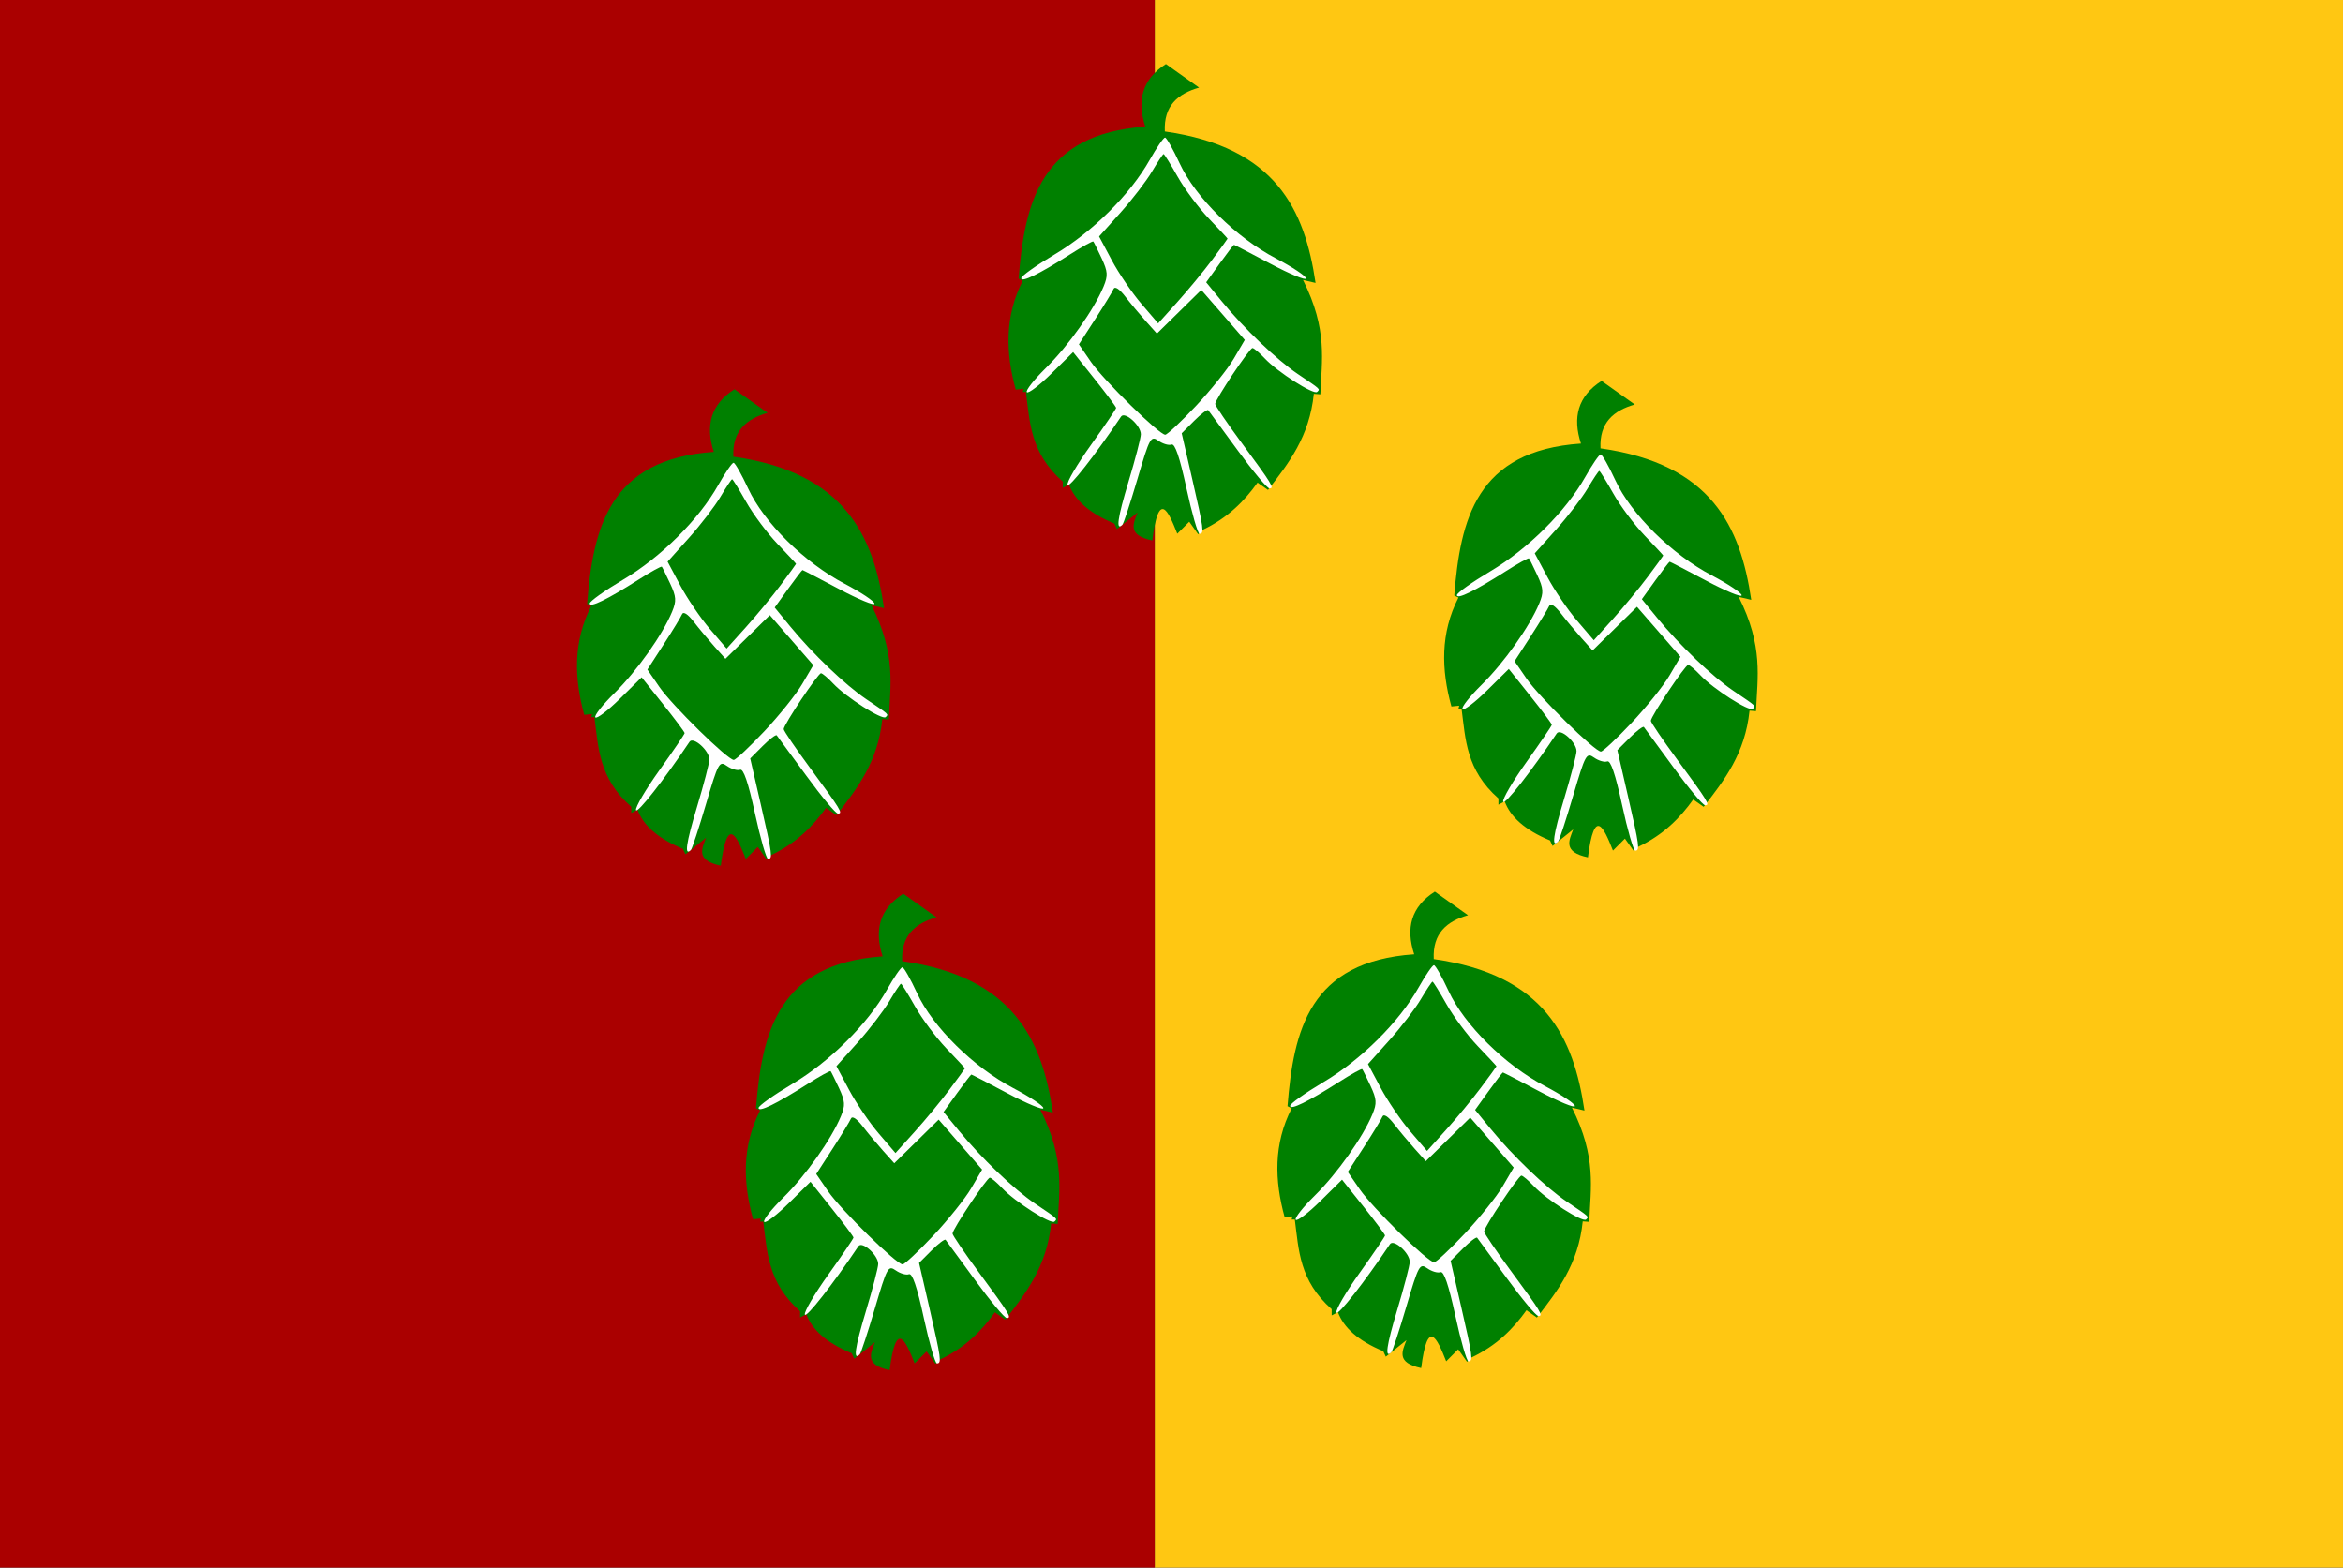 <?xml version="1.0" encoding="UTF-8" standalone="no"?>
<!-- Created with Inkscape (http://www.inkscape.org/) -->

<svg
   xmlns:dc="http://purl.org/dc/elements/1.1/"
   xmlns:cc="http://creativecommons.org/ns#"
   xmlns:rdf="http://www.w3.org/1999/02/22-rdf-syntax-ns#"
   xmlns:svg="http://www.w3.org/2000/svg"
   xmlns="http://www.w3.org/2000/svg"
   xmlns:sodipodi="http://sodipodi.sourceforge.net/DTD/sodipodi-0.dtd"
   xmlns:inkscape="http://www.inkscape.org/namespaces/inkscape"
   width="567.706"
   height="379.817"
   id="svg3920"
   version="1.1"
   inkscape:version="0.48.4 r9939"
   sodipodi:docname="Nieuw document 8">
  <rect width="100%" height="100%" fill="#333333" stroke="none"/>
  <defs
     id="defs3922" />
  <sodipodi:namedview
     id="base"
     pagecolor="#ffffff"
     bordercolor="#666666"
     borderopacity="1.0"
     inkscape:pageopacity="0.0"
     inkscape:pageshadow="2"
     inkscape:zoom="0.35"
     inkscape:cx="367.42429"
     inkscape:cy="98.480103"
     inkscape:document-units="px"
     inkscape:current-layer="layer1"
     showgrid="false"
     fit-margin-top="0"
     fit-margin-left="0"
     fit-margin-right="0"
     fit-margin-bottom="0"
     inkscape:window-width="1600"
     inkscape:window-height="837"
     inkscape:window-x="-8"
     inkscape:window-y="-8"
     inkscape:window-maximized="1" />
  <g
     inkscape:label="Laag 1"
     inkscape:groupmode="layer"
     id="layer1"
     transform="translate(-7.576,-251.025)">
    <rect
       style="fill:#aa0000;fill-opacity:1;stroke:none"
       id="rect3837"
       width="279.812"
       height="379.817"
       x="7.576"
       y="251.025" />
    <rect
       style="fill:#ffc712;fill-opacity:1;stroke:none"
       id="rect3839"
       width="287.893"
       height="379.817"
       x="287.388"
       y="251.025" />
    <path
       style="fill:#008000;stroke:none"
       d="m 193.564,351.049 -8.036,-5.714 c -5.784,3.687 -7.07,8.874 -5,15.179 -25.383,1.724 -29.228,18.439 -30.698,36.808 l 1.01,0.505 c -4.427,8.664 -4.161,17.489 -1.705,26.39 l 1.894,-0.189 -0.189,0.758 0.758,0 c 0.963,7.371 1.087,14.798 8.93,21.711 l 0,1.518 1.518,-0.804 c 1.363,3.729 4.858,6.925 10.982,9.464 l 0.625,1.339 5,-4.018 c -1.014,2.685 -2.569,5.474 3.565,6.776 1.565,-12.231 3.795,-7.388 6.061,-1.641 l 2.904,-2.904 2.147,3.03 1.01,-1.01 c 6.187,-2.938 10.176,-7.012 13.385,-11.49 l 2.525,1.768 c 5.016,-6.453 10.045,-12.894 11.112,-23.297 l 1.578,0.126 c 0.32,-8.188 1.85,-15.642 -4.197,-27.697 l 3.036,0.714 c -2.612,-17.708 -9.619,-32.9 -36.518,-36.696 -0.303,-6.212 3.148,-9.159 8.304,-10.625 z"
       id="path3786"
       inkscape:connector-curvature="0"
       sodipodi:nodetypes="cccccccccccccccccccccccccccc" />
    <path
       style="fill:#ffffff"
       d="m 190.501,448.104 c -1.624,-7.485 -2.783,-10.889 -3.601,-10.575 -0.663,0.255 -2.09,-0.156 -3.169,-0.912 -1.871,-1.311 -2.109,-0.879 -5.093,9.22 -1.721,5.827 -3.365,10.83 -3.652,11.117 -1.643,1.643 -1.186,-1.6 1.466,-10.395 1.644,-5.454 2.995,-10.634 3.001,-11.511 0.015,-2.143 -3.896,-5.646 -4.8,-4.299 -6.203,9.243 -12.659,17.484 -12.969,16.555 -0.218,-0.653 2.344,-5.018 5.692,-9.699 3.348,-4.681 6.088,-8.713 6.088,-8.959 0,-0.247 -2.344,-3.39 -5.21,-6.985 l -5.21,-6.536 -5.266,5.2 c -2.896,2.86 -5.57,4.896 -5.942,4.524 -0.372,-0.372 1.713,-3.028 4.634,-5.903 5.402,-5.318 11.644,-14.133 13.952,-19.705 1.092,-2.636 1.023,-3.627 -0.475,-6.841 -0.964,-2.067 -1.868,-3.897 -2.009,-4.066 -0.141,-0.169 -2.668,1.229 -5.616,3.107 -7.532,4.799 -11.859,6.913 -11.859,5.794 0,-0.527 3.651,-3.126 8.113,-5.776 9.143,-5.43 18.301,-14.538 23.013,-22.887 1.686,-2.987 3.36,-5.426 3.72,-5.42 0.36,0.006 1.956,2.818 3.547,6.25 3.818,8.237 13.682,17.969 23.358,23.045 3.987,2.092 7.25,4.266 7.25,4.831 0,0.565 -3.876,-1.035 -8.613,-3.555 -4.737,-2.52 -8.711,-4.582 -8.83,-4.582 -0.12,0 -1.684,2.042 -3.477,4.538 l -3.259,4.538 3.701,4.517 c 5.46,6.663 13.367,14.233 18.478,17.689 5.717,3.866 5.441,3.611 4.705,4.348 -0.804,0.804 -9.586,-4.809 -12.687,-8.109 -1.302,-1.386 -2.643,-2.519 -2.98,-2.519 -0.718,0 -9.038,12.466 -9.038,13.542 0,0.401 2.856,4.605 6.347,9.343 7.519,10.207 8.074,11.115 6.792,11.115 -0.538,0 -4.01,-4.162 -7.714,-9.25 -3.704,-5.088 -6.904,-9.452 -7.112,-9.699 -0.208,-0.247 -1.739,0.912 -3.402,2.576 l -3.025,3.025 2.557,11.102 c 2.789,12.11 2.941,13.246 1.772,13.246 -0.431,0 -1.862,-4.967 -3.179,-11.038 z m 2.26,-19.893 c 3.596,-3.812 7.739,-8.979 9.206,-11.482 l 2.667,-4.55 -5.266,-6.055 -5.266,-6.055 -5.378,5.286 -5.378,5.286 -2.69,-3.001 c -1.48,-1.651 -3.731,-4.351 -5.003,-6 -1.418,-1.838 -2.507,-2.536 -2.815,-1.802 -0.276,0.658 -2.279,3.944 -4.449,7.302 l -3.947,6.106 2.911,4.232 c 3.06,4.448 16.535,17.664 18.01,17.664 0.473,0 3.803,-3.119 7.399,-6.932 z m 3.953,-35.415 c 2.062,-2.758 3.75,-5.078 3.75,-5.155 0,-0.077 -2.026,-2.255 -4.503,-4.84 -2.477,-2.585 -5.895,-7.165 -7.595,-10.179 -1.701,-3.013 -3.231,-5.479 -3.402,-5.479 -0.17,0 -1.442,1.913 -2.826,4.25 -1.384,2.337 -4.832,6.831 -7.662,9.985 l -5.146,5.735 3.078,5.765 c 1.693,3.171 4.912,7.907 7.154,10.526 l 4.076,4.761 4.663,-5.177 c 2.564,-2.847 6.35,-7.434 8.413,-10.192 z"
       id="path3784"
       inkscape:connector-curvature="0" />
    <path
       style="fill:#008000;stroke:none"
       d="m 298.115,272.257 -8.036,-5.714 c -5.784,3.687 -7.07,8.874 -5,15.179 -25.383,1.724 -29.228,18.439 -30.698,36.808 l 1.01,0.505 c -4.427,8.664 -4.161,17.489 -1.705,26.39 l 1.894,-0.189 -0.189,0.758 0.758,0 c 0.963,7.371 1.087,14.798 8.93,21.711 l 0,1.518 1.518,-0.804 c 1.363,3.729 4.858,6.925 10.982,9.464 l 0.625,1.339 5,-4.018 c -1.014,2.685 -2.569,5.474 3.565,6.776 1.565,-12.231 3.795,-7.388 6.061,-1.641 l 2.904,-2.904 2.147,3.03 1.01,-1.01 c 6.187,-2.938 10.176,-7.012 13.385,-11.49 l 2.525,1.768 c 5.016,-6.453 10.045,-12.894 11.112,-23.297 l 1.578,0.126 c 0.32,-8.188 1.85,-15.642 -4.197,-27.697 l 3.036,0.714 c -2.612,-17.708 -9.619,-32.9 -36.518,-36.696 -0.303,-6.212 3.148,-9.159 8.304,-10.625 z"
       id="path3786-1"
       inkscape:connector-curvature="0"
       sodipodi:nodetypes="cccccccccccccccccccccccccccc" />
    <path
       style="fill:#ffffff"
       d="m 295.052,369.312 c -1.624,-7.485 -2.783,-10.889 -3.601,-10.575 -0.663,0.255 -2.09,-0.156 -3.169,-0.912 -1.871,-1.311 -2.109,-0.879 -5.093,9.22 -1.721,5.827 -3.365,10.83 -3.652,11.117 -1.643,1.643 -1.186,-1.6 1.466,-10.395 1.644,-5.454 2.995,-10.634 3.001,-11.511 0.015,-2.143 -3.896,-5.646 -4.8,-4.299 -6.203,9.243 -12.659,17.484 -12.969,16.555 -0.218,-0.653 2.344,-5.018 5.692,-9.699 3.348,-4.681 6.088,-8.713 6.088,-8.959 0,-0.247 -2.344,-3.39 -5.21,-6.985 l -5.21,-6.536 -5.266,5.2 c -2.896,2.86 -5.57,4.896 -5.942,4.524 -0.372,-0.372 1.713,-3.028 4.634,-5.903 5.402,-5.318 11.644,-14.133 13.952,-19.705 1.092,-2.636 1.023,-3.627 -0.475,-6.841 -0.964,-2.067 -1.868,-3.897 -2.009,-4.066 -0.141,-0.169 -2.668,1.229 -5.616,3.107 -7.532,4.799 -11.859,6.913 -11.859,5.794 0,-0.527 3.651,-3.126 8.113,-5.776 9.143,-5.43 18.301,-14.538 23.013,-22.887 1.686,-2.987 3.36,-5.426 3.72,-5.42 0.36,0.006 1.956,2.818 3.547,6.25 3.818,8.237 13.682,17.969 23.358,23.045 3.987,2.092 7.25,4.266 7.25,4.831 0,0.565 -3.876,-1.035 -8.613,-3.555 -4.737,-2.52 -8.711,-4.582 -8.83,-4.582 -0.12,0 -1.684,2.042 -3.477,4.538 l -3.259,4.538 3.701,4.517 c 5.46,6.663 13.367,14.233 18.478,17.689 5.717,3.866 5.441,3.611 4.705,4.348 -0.804,0.804 -9.586,-4.809 -12.687,-8.109 -1.302,-1.386 -2.643,-2.519 -2.98,-2.519 -0.718,0 -9.038,12.466 -9.038,13.542 0,0.401 2.856,4.605 6.347,9.343 7.519,10.207 8.074,11.115 6.792,11.115 -0.538,0 -4.01,-4.162 -7.714,-9.25 -3.704,-5.088 -6.904,-9.452 -7.112,-9.699 -0.208,-0.247 -1.739,0.912 -3.402,2.576 l -3.025,3.025 2.557,11.102 c 2.789,12.11 2.941,13.246 1.772,13.246 -0.431,0 -1.862,-4.967 -3.179,-11.038 z m 2.26,-19.893 c 3.596,-3.812 7.739,-8.979 9.206,-11.482 l 2.667,-4.55 -5.266,-6.055 -5.266,-6.055 -5.378,5.286 -5.378,5.286 -2.69,-3.001 c -1.48,-1.651 -3.731,-4.351 -5.003,-6 -1.418,-1.838 -2.507,-2.536 -2.815,-1.802 -0.276,0.658 -2.279,3.944 -4.449,7.302 l -3.947,6.106 2.911,4.232 c 3.06,4.448 16.535,17.664 18.01,17.664 0.473,0 3.803,-3.119 7.399,-6.932 z m 3.953,-35.415 c 2.062,-2.758 3.75,-5.078 3.75,-5.155 0,-0.077 -2.026,-2.255 -4.503,-4.84 -2.477,-2.585 -5.895,-7.165 -7.595,-10.179 -1.701,-3.013 -3.231,-5.479 -3.402,-5.479 -0.17,0 -1.442,1.913 -2.826,4.25 -1.384,2.337 -4.832,6.831 -7.662,9.985 l -5.146,5.735 3.078,5.765 c 1.693,3.171 4.912,7.907 7.154,10.526 l 4.076,4.761 4.663,-5.177 c 2.564,-2.847 6.35,-7.434 8.413,-10.192 z"
       id="path3784-7"
       inkscape:connector-curvature="0" />
    <path
       style="fill:#008000;stroke:none"
       d="m 403.676,349.029 -8.036,-5.714 c -5.784,3.687 -7.07,8.874 -5,15.179 -25.383,1.724 -29.228,18.439 -30.698,36.808 l 1.01,0.505 c -4.427,8.664 -4.161,17.489 -1.705,26.39 l 1.894,-0.189 -0.189,0.758 0.758,0 c 0.963,7.371 1.087,14.798 8.93,21.711 l 0,1.518 1.518,-0.804 c 1.363,3.729 4.858,6.925 10.982,9.464 l 0.625,1.339 5,-4.018 c -1.014,2.685 -2.569,5.474 3.565,6.776 1.565,-12.231 3.795,-7.388 6.061,-1.641 l 2.904,-2.904 2.147,3.03 1.01,-1.01 c 6.187,-2.938 10.176,-7.012 13.385,-11.49 l 2.525,1.768 c 5.016,-6.453 10.045,-12.894 11.112,-23.297 l 1.578,0.126 c 0.32,-8.188 1.85,-15.642 -4.197,-27.697 l 3.036,0.714 c -2.612,-17.708 -9.619,-32.9 -36.518,-36.696 -0.303,-6.212 3.148,-9.159 8.304,-10.625 z"
       id="path3786-4"
       inkscape:connector-curvature="0"
       sodipodi:nodetypes="cccccccccccccccccccccccccccc" />
    <path
       style="fill:#ffffff"
       d="m 400.612,446.084 c -1.624,-7.485 -2.783,-10.889 -3.601,-10.575 -0.663,0.255 -2.09,-0.156 -3.169,-0.912 -1.871,-1.311 -2.109,-0.879 -5.093,9.22 -1.721,5.827 -3.365,10.83 -3.652,11.117 -1.643,1.643 -1.186,-1.6 1.466,-10.395 1.644,-5.454 2.995,-10.634 3.001,-11.511 0.015,-2.143 -3.896,-5.646 -4.8,-4.299 -6.203,9.243 -12.659,17.484 -12.969,16.555 -0.218,-0.653 2.344,-5.018 5.692,-9.699 3.348,-4.681 6.088,-8.713 6.088,-8.959 0,-0.247 -2.344,-3.39 -5.21,-6.985 l -5.21,-6.536 -5.266,5.2 c -2.896,2.86 -5.57,4.896 -5.942,4.524 -0.372,-0.372 1.713,-3.028 4.634,-5.903 5.402,-5.318 11.644,-14.133 13.952,-19.705 1.092,-2.636 1.023,-3.627 -0.475,-6.841 -0.964,-2.067 -1.868,-3.897 -2.009,-4.066 -0.141,-0.169 -2.668,1.229 -5.616,3.107 -7.532,4.799 -11.859,6.913 -11.859,5.794 0,-0.527 3.651,-3.126 8.113,-5.776 9.143,-5.43 18.301,-14.538 23.013,-22.887 1.686,-2.987 3.36,-5.426 3.72,-5.42 0.36,0.006 1.956,2.818 3.547,6.25 3.818,8.237 13.682,17.969 23.358,23.045 3.987,2.092 7.25,4.266 7.25,4.831 0,0.565 -3.876,-1.035 -8.613,-3.555 -4.737,-2.52 -8.711,-4.582 -8.83,-4.582 -0.12,0 -1.684,2.042 -3.477,4.538 l -3.259,4.538 3.701,4.517 c 5.46,6.663 13.367,14.233 18.478,17.689 5.717,3.866 5.441,3.611 4.705,4.348 -0.804,0.804 -9.586,-4.809 -12.687,-8.109 -1.302,-1.386 -2.643,-2.519 -2.98,-2.519 -0.718,0 -9.038,12.466 -9.038,13.542 0,0.401 2.856,4.605 6.347,9.343 7.519,10.207 8.074,11.115 6.792,11.115 -0.538,0 -4.01,-4.162 -7.714,-9.25 -3.704,-5.088 -6.904,-9.452 -7.112,-9.699 -0.208,-0.247 -1.739,0.912 -3.402,2.576 l -3.025,3.025 2.557,11.102 c 2.789,12.11 2.941,13.246 1.772,13.246 -0.431,0 -1.862,-4.967 -3.179,-11.038 z m 2.26,-19.893 c 3.596,-3.812 7.739,-8.979 9.206,-11.482 l 2.667,-4.55 -5.266,-6.055 -5.266,-6.055 -5.378,5.286 -5.378,5.286 -2.69,-3.001 c -1.48,-1.651 -3.731,-4.351 -5.003,-6 -1.418,-1.838 -2.507,-2.536 -2.815,-1.802 -0.276,0.658 -2.279,3.944 -4.449,7.302 l -3.947,6.106 2.911,4.232 c 3.06,4.448 16.535,17.664 18.01,17.664 0.473,0 3.803,-3.119 7.399,-6.932 z m 3.953,-35.415 c 2.062,-2.758 3.75,-5.078 3.75,-5.155 0,-0.077 -2.026,-2.255 -4.503,-4.84 -2.477,-2.585 -5.895,-7.165 -7.595,-10.179 -1.701,-3.013 -3.231,-5.479 -3.402,-5.479 -0.17,0 -1.442,1.913 -2.826,4.25 -1.384,2.337 -4.832,6.831 -7.662,9.985 l -5.146,5.735 3.078,5.765 c 1.693,3.171 4.912,7.907 7.154,10.526 l 4.076,4.761 4.663,-5.177 c 2.564,-2.847 6.35,-7.434 8.413,-10.192 z"
       id="path3784-0"
       inkscape:connector-curvature="0" />
    <path
       style="fill:#008000;stroke:none"
       d="m 234.475,473.277 -8.036,-5.714 c -5.784,3.687 -7.07,8.874 -5,15.179 -25.383,1.724 -29.228,18.439 -30.698,36.808 l 1.01,0.505 c -4.427,8.664 -4.161,17.489 -1.705,26.39 l 1.894,-0.189 -0.189,0.758 0.758,0 c 0.963,7.371 1.087,14.798 8.93,21.711 l 0,1.518 1.518,-0.804 c 1.363,3.729 4.858,6.925 10.982,9.464 l 0.625,1.339 5,-4.018 c -1.014,2.685 -2.569,5.474 3.565,6.776 1.565,-12.231 3.795,-7.388 6.061,-1.641 l 2.904,-2.904 2.147,3.03 1.01,-1.01 c 6.187,-2.938 10.176,-7.012 13.385,-11.49 l 2.525,1.768 c 5.016,-6.453 10.045,-12.894 11.112,-23.297 l 1.578,0.126 c 0.32,-8.188 1.85,-15.642 -4.197,-27.697 l 3.036,0.714 c -2.612,-17.708 -9.619,-32.9 -36.518,-36.696 -0.303,-6.212 3.148,-9.159 8.304,-10.625 z"
       id="path3786-9"
       inkscape:connector-curvature="0"
       sodipodi:nodetypes="cccccccccccccccccccccccccccc" />
    <path
       style="fill:#ffffff"
       d="m 231.412,570.332 c -1.624,-7.485 -2.783,-10.889 -3.601,-10.575 -0.663,0.255 -2.09,-0.156 -3.169,-0.912 -1.871,-1.311 -2.109,-0.879 -5.093,9.22 -1.721,5.827 -3.365,10.83 -3.652,11.117 -1.643,1.643 -1.186,-1.6 1.466,-10.395 1.644,-5.454 2.995,-10.634 3.001,-11.511 0.015,-2.143 -3.896,-5.646 -4.8,-4.299 -6.203,9.243 -12.659,17.484 -12.969,16.555 -0.218,-0.653 2.344,-5.018 5.692,-9.699 3.348,-4.681 6.088,-8.713 6.088,-8.959 0,-0.247 -2.344,-3.39 -5.21,-6.985 l -5.21,-6.536 -5.266,5.2 c -2.896,2.86 -5.57,4.896 -5.942,4.524 -0.372,-0.372 1.713,-3.028 4.634,-5.903 5.402,-5.318 11.644,-14.133 13.952,-19.705 1.092,-2.636 1.023,-3.627 -0.475,-6.841 -0.964,-2.067 -1.868,-3.897 -2.009,-4.066 -0.141,-0.169 -2.668,1.229 -5.616,3.107 -7.532,4.799 -11.859,6.913 -11.859,5.794 0,-0.527 3.651,-3.126 8.113,-5.776 9.143,-5.43 18.301,-14.538 23.013,-22.887 1.686,-2.987 3.36,-5.426 3.72,-5.42 0.36,0.006 1.956,2.818 3.547,6.25 3.818,8.237 13.682,17.969 23.358,23.045 3.987,2.092 7.25,4.266 7.25,4.831 0,0.565 -3.876,-1.035 -8.613,-3.555 -4.737,-2.52 -8.711,-4.582 -8.83,-4.582 -0.12,0 -1.684,2.042 -3.477,4.538 l -3.259,4.538 3.701,4.517 c 5.46,6.663 13.367,14.233 18.478,17.689 5.717,3.866 5.441,3.611 4.705,4.348 -0.804,0.804 -9.586,-4.809 -12.687,-8.109 -1.302,-1.386 -2.643,-2.519 -2.98,-2.519 -0.718,0 -9.038,12.466 -9.038,13.542 0,0.401 2.856,4.605 6.347,9.343 7.519,10.207 8.074,11.115 6.792,11.115 -0.538,0 -4.01,-4.162 -7.714,-9.25 -3.704,-5.088 -6.904,-9.452 -7.112,-9.699 -0.208,-0.247 -1.739,0.912 -3.402,2.576 l -3.025,3.025 2.557,11.102 c 2.789,12.11 2.941,13.246 1.772,13.246 -0.431,0 -1.862,-4.967 -3.179,-11.038 z m 2.26,-19.893 c 3.596,-3.812 7.739,-8.979 9.206,-11.482 l 2.667,-4.55 -5.266,-6.055 -5.266,-6.055 -5.378,5.286 -5.378,5.286 -2.69,-3.001 c -1.48,-1.651 -3.731,-4.351 -5.003,-6 -1.418,-1.838 -2.507,-2.536 -2.815,-1.802 -0.276,0.658 -2.279,3.944 -4.449,7.302 l -3.947,6.106 2.911,4.232 c 3.06,4.448 16.535,17.664 18.01,17.664 0.473,0 3.803,-3.119 7.399,-6.932 z m 3.953,-35.415 c 2.062,-2.758 3.75,-5.078 3.75,-5.155 0,-0.077 -2.026,-2.255 -4.503,-4.84 -2.477,-2.585 -5.895,-7.165 -7.595,-10.179 -1.701,-3.013 -3.231,-5.479 -3.402,-5.479 -0.17,0 -1.442,1.913 -2.826,4.25 -1.384,2.337 -4.832,6.831 -7.662,9.985 l -5.146,5.735 3.078,5.765 c 1.693,3.171 4.912,7.907 7.154,10.526 l 4.076,4.761 4.663,-5.177 c 2.564,-2.847 6.35,-7.434 8.413,-10.192 z"
       id="path3784-4"
       inkscape:connector-curvature="0" />
    <path
       style="fill:#008000;stroke:none"
       d="m 363.27,472.772 -8.036,-5.714 c -5.784,3.687 -7.07,8.874 -5,15.179 -25.383,1.724 -29.228,18.439 -30.698,36.808 l 1.01,0.505 c -4.427,8.664 -4.161,17.489 -1.705,26.39 l 1.894,-0.189 -0.189,0.758 0.758,0 c 0.963,7.371 1.087,14.798 8.93,21.711 l 0,1.518 1.518,-0.804 c 1.363,3.729 4.858,6.925 10.982,9.464 l 0.625,1.339 5,-4.018 c -1.014,2.685 -2.569,5.474 3.565,6.776 1.565,-12.231 3.795,-7.388 6.061,-1.641 l 2.904,-2.904 2.147,3.03 1.01,-1.01 c 6.187,-2.938 10.176,-7.012 13.385,-11.49 l 2.525,1.768 c 5.016,-6.453 10.045,-12.894 11.112,-23.297 l 1.578,0.126 c 0.32,-8.188 1.85,-15.642 -4.197,-27.697 l 3.036,0.714 c -2.612,-17.708 -9.619,-32.9 -36.518,-36.696 -0.303,-6.212 3.148,-9.159 8.304,-10.625 z"
       id="path3786-8"
       inkscape:connector-curvature="0"
       sodipodi:nodetypes="cccccccccccccccccccccccccccc" />
    <path
       style="fill:#ffffff"
       d="m 360.206,569.827 c -1.624,-7.485 -2.783,-10.889 -3.601,-10.575 -0.663,0.255 -2.09,-0.156 -3.169,-0.912 -1.871,-1.311 -2.109,-0.879 -5.093,9.22 -1.721,5.827 -3.365,10.83 -3.652,11.117 -1.643,1.643 -1.186,-1.6 1.466,-10.395 1.644,-5.454 2.995,-10.634 3.001,-11.511 0.015,-2.143 -3.896,-5.646 -4.8,-4.299 -6.203,9.243 -12.659,17.484 -12.969,16.555 -0.218,-0.653 2.344,-5.018 5.692,-9.699 3.348,-4.681 6.088,-8.713 6.088,-8.959 0,-0.247 -2.344,-3.39 -5.21,-6.985 l -5.21,-6.536 -5.266,5.2 c -2.896,2.86 -5.57,4.896 -5.942,4.524 -0.372,-0.372 1.713,-3.028 4.634,-5.903 5.402,-5.318 11.644,-14.133 13.952,-19.705 1.092,-2.636 1.023,-3.627 -0.475,-6.841 -0.964,-2.067 -1.868,-3.897 -2.009,-4.066 -0.141,-0.169 -2.668,1.229 -5.616,3.107 -7.532,4.799 -11.859,6.913 -11.859,5.794 0,-0.527 3.651,-3.126 8.113,-5.776 9.143,-5.43 18.301,-14.538 23.013,-22.887 1.686,-2.987 3.36,-5.426 3.72,-5.42 0.36,0.006 1.956,2.818 3.547,6.25 3.818,8.237 13.682,17.969 23.358,23.045 3.987,2.092 7.25,4.266 7.25,4.831 0,0.565 -3.876,-1.035 -8.613,-3.555 -4.737,-2.52 -8.711,-4.582 -8.83,-4.582 -0.12,0 -1.684,2.042 -3.477,4.538 l -3.259,4.538 3.701,4.517 c 5.46,6.663 13.367,14.233 18.478,17.689 5.717,3.866 5.441,3.611 4.705,4.348 -0.804,0.804 -9.586,-4.809 -12.687,-8.109 -1.302,-1.386 -2.643,-2.519 -2.98,-2.519 -0.718,0 -9.038,12.466 -9.038,13.542 0,0.401 2.856,4.605 6.347,9.343 7.519,10.207 8.074,11.115 6.792,11.115 -0.538,0 -4.01,-4.162 -7.714,-9.25 -3.704,-5.088 -6.904,-9.452 -7.112,-9.699 -0.208,-0.247 -1.739,0.912 -3.402,2.576 l -3.025,3.025 2.557,11.102 c 2.789,12.11 2.941,13.246 1.772,13.246 -0.431,0 -1.862,-4.967 -3.179,-11.038 z m 2.26,-19.893 c 3.596,-3.812 7.739,-8.979 9.206,-11.482 l 2.667,-4.55 -5.266,-6.055 -5.266,-6.055 -5.378,5.286 -5.378,5.286 -2.69,-3.001 c -1.48,-1.651 -3.731,-4.351 -5.003,-6 -1.418,-1.838 -2.507,-2.536 -2.815,-1.802 -0.276,0.658 -2.279,3.944 -4.449,7.302 l -3.947,6.106 2.911,4.232 c 3.06,4.448 16.535,17.664 18.01,17.664 0.473,0 3.803,-3.119 7.399,-6.932 z m 3.953,-35.415 c 2.062,-2.758 3.75,-5.078 3.75,-5.155 0,-0.077 -2.026,-2.255 -4.503,-4.84 -2.477,-2.585 -5.895,-7.165 -7.595,-10.179 -1.701,-3.013 -3.231,-5.479 -3.402,-5.479 -0.17,0 -1.442,1.913 -2.826,4.25 -1.384,2.337 -4.832,6.831 -7.662,9.985 l -5.146,5.735 3.078,5.765 c 1.693,3.171 4.912,7.907 7.154,10.526 l 4.076,4.761 4.663,-5.177 c 2.564,-2.847 6.35,-7.434 8.413,-10.192 z"
       id="path3784-8"
       inkscape:connector-curvature="0" />
  </g>
</svg>
